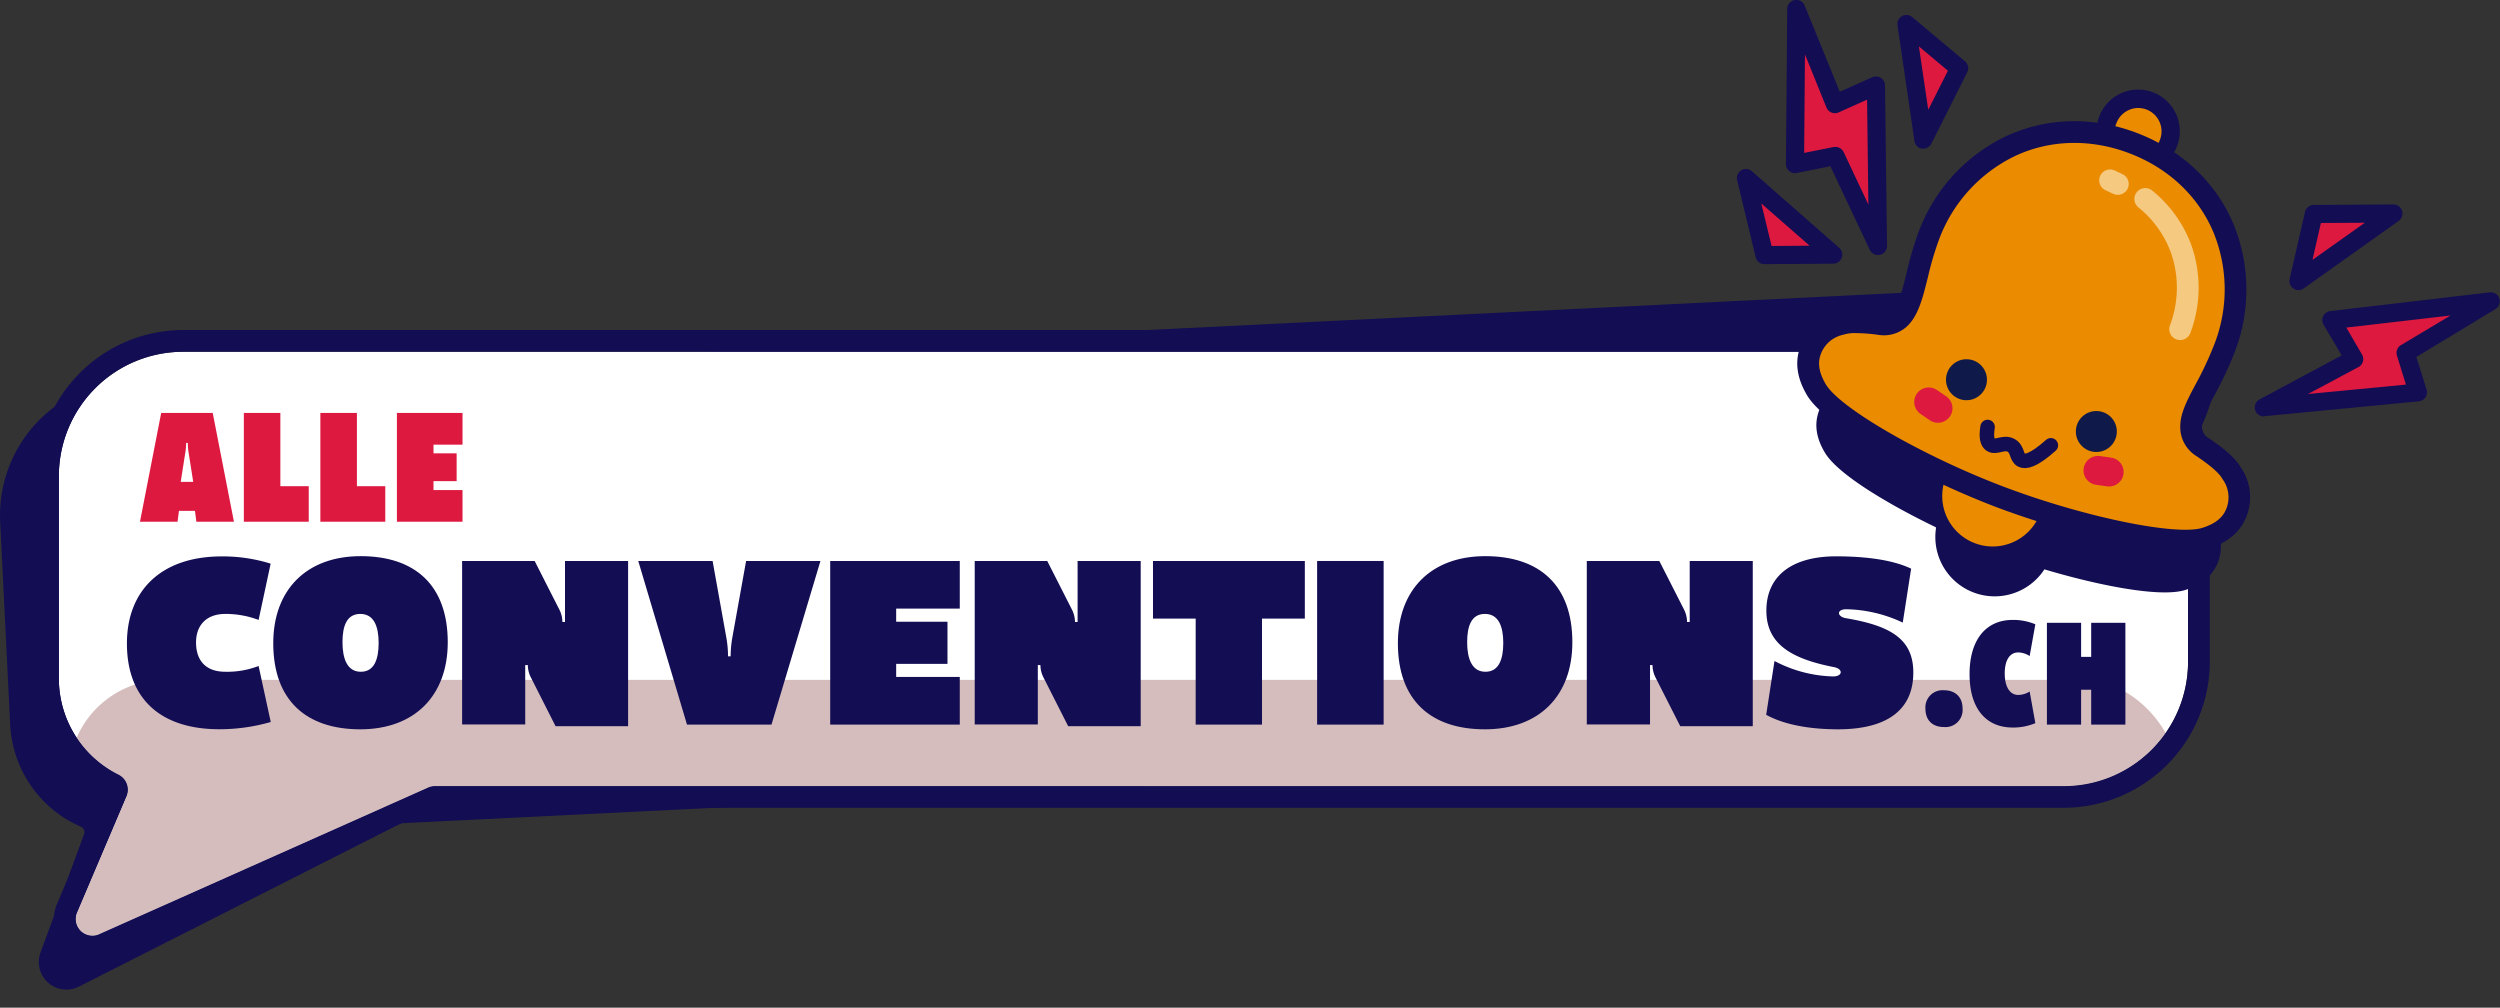<svg xmlns="http://www.w3.org/2000/svg" xmlns:xlink="http://www.w3.org/1999/xlink" viewBox="0 0 689.38 277.86"><rect x="0" y="0" width="689.38" height="277.86" fill="#333333" stroke="none"/><defs><clipPath id="a"><path d="M569.07,97H50.52a34.29,34.29,0,0,0-34.29,34.29v55.83a29.64,29.64,0,0,0,16.48,26.57,4.61,4.61,0,0,1,2.16,5.93l-13.61,32a4.63,4.63,0,0,0,6.38,5.93l90.18-40.23a4.63,4.63,0,0,1,2.12-.51H569.07a34.29,34.29,0,0,0,34.29-34.29v-51.2A34.29,34.29,0,0,0,569.07,97Z" style="fill:#fff"></path></clipPath></defs><path d="M595,165.87l-2.52-51.14a37.34,37.34,0,0,0-39.08-35.41L35.45,104.86A37.28,37.28,0,0,0,.05,143.94L2.8,199.71A32.46,32.46,0,0,0,22.36,228a1.61,1.61,0,0,1,.83,2l-12,32.59a7.62,7.62,0,0,0,10.9,9.3l88-44.6.15-.08a1.58,1.58,0,0,1,.74-.21l448.58-22.13A37.28,37.28,0,0,0,595,165.87Z" style="fill:#130d53"></path><path d="M569.07,97H50.52a34.29,34.29,0,0,0-34.29,34.29v55.83a29.64,29.64,0,0,0,16.48,26.57,4.61,4.61,0,0,1,2.16,5.93l-13.61,32a4.63,4.63,0,0,0,6.38,5.93l90.18-40.23a4.63,4.63,0,0,1,2.12-.51H569.07a34.29,34.29,0,0,0,34.29-34.29v-51.2A34.29,34.29,0,0,0,569.07,97Z" style="fill:#fff"></path><g style="clip-path:url(#a)"><rect x="19" y="187.48" width="581.58" height="90.38" rx="26.37" style="fill:#d5bdbd"></rect></g><path d="M569.07,97a34.29,34.29,0,0,1,34.29,34.29v51.2a34.29,34.29,0,0,1-34.29,34.29H119.94a4.63,4.63,0,0,0-2.12.51L27.64,257.49a4.61,4.61,0,0,1-6.38-5.93l13.61-32a4.61,4.61,0,0,0-2.16-5.93,29.64,29.64,0,0,1-16.48-26.57V131.26A34.29,34.29,0,0,1,50.52,97H569.07m0-6H50.52a40.34,40.34,0,0,0-40.29,40.29v55.83a35.43,35.43,0,0,0,18.62,31.32l-13.12,30.8A10.61,10.61,0,0,0,30.2,262.92l90.05-40.17H569.07a40.34,40.34,0,0,0,40.29-40.29v-51.2A40.34,40.34,0,0,0,569.07,91Z" style="fill:#130d53"></path><path d="M54.15,143.87l-.39-3H49.35l-.39,3H38.6l5.85-30H58.66l5.85,30Zm-2.07-18.62a17.23,17.23,0,0,1-.29-3.11h-.47a16.9,16.9,0,0,1-.29,3.11l-1.2,7.63h3.45Z" style="fill:#de1940"></path><path d="M67.24,143.87v-30H77.31v20.2h7.83v9.79Z" style="fill:#de1940"></path><path d="M88.34,143.87v-30H98.42v20.2h7.82v9.79Z" style="fill:#de1940"></path><path d="M109.45,143.87v-30h18.09v8.74h-8V125h6.38v7.68h-6.38v2.45h8v8.73Z" style="fill:#de1940"></path><path d="M74.66,199.09a51,51,0,0,1-14.15,2C44.63,201.11,35,193,35,177.43c0-14.65,9.53-24,26.13-24a44.18,44.18,0,0,1,13.5,2l-3.32,15.52a25.67,25.67,0,0,0-9.17-1.66c-5.19,0-8.08,3.1-8.08,7.86,0,4.91,2.6,8.09,8.08,8.09a24.21,24.21,0,0,0,9.17-1.59Z" style="fill:#130d53"></path><path d="M99.35,201.11c-14.94,0-24-8-24-23.75,0-14.73,9.17-24,24.12-24s24,8,24,23.75C123.46,191.87,114.29,201.11,99.35,201.11Zm5.06-23.82c0-4.55-1.3-8-5.06-8s-4.91,3.39-4.91,7.79c0,4.55,1.3,8.16,5.06,8.16S104.41,181.69,104.41,177.29Z" style="fill:#130d53"></path><path d="M153.2,200.25,146.49,187a7.63,7.63,0,0,1-.94-3.6h-.72v16.38h-17.4V154.69h20l6.71,13.21a7.67,7.67,0,0,1,.94,3.61h.72V154.69h17.4v45.56Z" style="fill:#130d53"></path><path d="M189.44,199.81,176,154.69h20.5l3.82,21.3a30.92,30.92,0,0,1,.44,5h.72a30.86,30.86,0,0,1,.43-5l3.83-21.3h20.5l-13.5,45.12Z" style="fill:#130d53"></path><path d="M228.93,199.81V154.69h35.73v13.14H247.12v3.61h14.15v11.62H247.12v3.61h17.54v13.14Z" style="fill:#130d53"></path><path d="M294.55,200.25,287.84,187a7.63,7.63,0,0,1-.94-3.6h-.72v16.38h-17.4V154.69h20l6.71,13.21a7.67,7.67,0,0,1,.94,3.61h.72V154.69h17.4v45.56Z" style="fill:#130d53"></path><path d="M329.71,199.81V170.58H317.94V154.69h41.87v15.89H348v29.23Z" style="fill:#130d53"></path><path d="M363.2,199.81V154.69h18.34v45.12Z" style="fill:#130d53"></path><path d="M409.47,201.11c-14.94,0-24-8-24-23.75,0-14.73,9.17-24,24.11-24s24,8,24,23.75C433.59,191.87,424.42,201.11,409.47,201.11Zm5.06-23.82c0-4.55-1.3-8-5.06-8s-4.9,3.39-4.9,7.79c0,4.55,1.3,8.16,5.05,8.16S414.53,181.69,414.53,177.29Z" style="fill:#130d53"></path><path d="M463.33,200.25,456.61,187a7.74,7.74,0,0,1-.93-3.6H455v16.38H437.56V154.69h20l6.72,13.21a7.78,7.78,0,0,1,.93,3.61h.73V154.69h17.39v45.56Z" style="fill:#130d53"></path><path d="M489.32,182.27a36.47,36.47,0,0,0,16.17,4.26c1.29,0,2.09-.51,2.09-1.16s-.72-1.15-1.66-1.37c-11.12-2.16-18.84-5.92-18.84-15.59,0-9.89,7.43-15,19.2-15,8.37,0,15.67,1,20.72,3.4l-2.31,14.87A38,38,0,0,0,509.1,168c-1.3,0-2,.5-2,1.08s.72,1.15,1.8,1.37c12.49,2.09,18.7,5.78,18.7,15,0,10.68-7.73,15.66-20.79,15.66-6.64,0-14.22-.94-19.78-4Z" style="fill:#130d53"></path><path d="M536.06,200.48c-3.23,0-5.12-1.93-5.12-5.07a4.73,4.73,0,0,1,5.12-5.07c3.23,0,5.12,2,5.12,5A4.72,4.72,0,0,1,536.06,200.48Z" style="fill:#130d53"></path><path d="M561.25,199.41a15.75,15.75,0,0,1-6.2,1.21c-7.72,0-11.94-5.61-11.94-14.73s4.22-14.95,11.94-14.95a15.75,15.75,0,0,1,6.2,1.21l-1.57,8.76a5.9,5.9,0,0,0-3.14-1c-2.38,0-3.73,2.2-3.73,5.79s1.35,5.93,3.73,5.93a5.88,5.88,0,0,0,3.14-.95Z" style="fill:#130d53"></path><path d="M576.65,199.81V190.2h-2.78v9.61h-9.43V171.74h9.43v9.39h2.78v-9.39h9.43v28.07Z" style="fill:#130d53"></path><polygon points="624.25 112.34 649.18 99.02 642.93 88.29 686.88 83.14 663.41 97.35 666.8 108.24 624.25 112.34" style="fill:#de1940"></polygon><path d="M624.24,114.84a2.5,2.5,0,0,1-1.17-4.7L645.72,98l-5-8.48a2.49,2.49,0,0,1,1.87-3.74l43.94-5.16a2.5,2.5,0,0,1,1.59,4.62l-21.8,13.2,2.82,9a2.51,2.51,0,0,1-2.15,3.23l-42.55,4.1ZM647,90.33l4.33,7.43a2.49,2.49,0,0,1,.25,1.94,2.52,2.52,0,0,1-1.23,1.52l-13.91,7.43,27-2.6-2.48-8a2.5,2.5,0,0,1,1.09-2.88L675.74,87Z" style="fill:#130d53"></path><polygon points="659.99 58.88 633.8 77.5 638.05 59 659.99 58.88" style="fill:#de1940"></polygon><path d="M633.8,80a2.5,2.5,0,0,1-2.43-3.06l4.24-18.5A2.5,2.5,0,0,1,638,56.5L660,56.38h0a2.5,2.5,0,0,1,1.45,4.53L635.25,79.54A2.47,2.47,0,0,1,633.8,80ZM640,61.49l-2.33,10.17L652.1,61.42Z" style="fill:#130d53"></path><polygon points="495.33 2.5 505.98 28.69 517.3 23.59 517.85 67.83 506.16 43.01 494.97 45.25 495.33 2.5" style="fill:#de1940"></polygon><path d="M517.85,70.33a2.5,2.5,0,0,1-2.26-1.43L504.73,45.85l-9.27,1.85a2.48,2.48,0,0,1-2.08-.52,2.53,2.53,0,0,1-.91-2l.36-42.75a2.5,2.5,0,0,1,4.81-.92l9.68,23.79,8.95-4a2.5,2.5,0,0,1,3.53,2.24l.55,44.25a2.49,2.49,0,0,1-1.94,2.47A2.67,2.67,0,0,1,517.85,70.33ZM506.16,40.51A2.51,2.51,0,0,1,508.42,42l6.79,14.41-.36-28.93L507,31a2.51,2.51,0,0,1-3.35-1.34L497.72,15l-.22,27.16,8.17-1.63A2.72,2.72,0,0,1,506.16,40.51Z" style="fill:#130d53"></path><polygon points="530.39 38.45 525.71 6.67 540.26 18.85 530.39 38.45" style="fill:#de1940"></polygon><path d="M530.4,41a2.6,2.6,0,0,1-.4,0,2.49,2.49,0,0,1-2.08-2.1L523.24,7a2.49,2.49,0,0,1,4.07-2.28l14.55,12.19a2.5,2.5,0,0,1,.63,3l-9.86,19.6A2.5,2.5,0,0,1,530.4,41ZM529.14,12.8l2.58,17.47,5.42-10.77Z" style="fill:#130d53"></path><polygon points="481.38 49.02 505.54 70.21 486.56 70.34 481.38 49.02" style="fill:#de1940"></polygon><path d="M486.56,72.84a2.49,2.49,0,0,1-2.43-1.91L479,49.61A2.5,2.5,0,0,1,483,47.14l24.16,21.19a2.5,2.5,0,0,1-1.63,4.38l-19,.13Zm-.88-16.73,2.84,11.72L499,67.75Z" style="fill:#130d53"></path><path d="M610.11,143.49c-1.15-2-3.76-4.34-8-7.13a3.82,3.82,0,0,1-1.77-2.73c-.25-2.35,1.19-5.08,3.19-8.85a88.46,88.46,0,0,0,4.89-10.4c7.19-18.89.95-38.85-15.16-49.46a10.15,10.15,0,0,0,1.42-2.53,10.08,10.08,0,1,0-19.46-4.34c-19.1-2.8-37,8-44.22,26.84a85.46,85.46,0,0,0-2.87,9.77c-1.1,4.47-2.06,8.32-3.92,10a3.83,3.83,0,0,1-3.11.84c-5-.71-8.49-.7-10.68,0a12.32,12.32,0,0,0-8.78,7.64c-1.41,3.7-.9,7.52,1.58,11.68,3.62,6.09,18,14.51,30.67,20.61A16.36,16.36,0,0,0,563.75,157c13.81,4.13,31.72,7.95,38.88,5.68,4.61-1.46,7.54-4,9-7.67A12.35,12.35,0,0,0,610.11,143.49Z" style="fill:#130d53"></path><circle cx="549.49" cy="136.75" r="15.89" style="fill:#ea8b00"></circle><path d="M549.47,154.65a17.9,17.9,0,1,1,16.75-11.53h0A17.94,17.94,0,0,1,549.47,154.65Zm0-31.8a13.92,13.92,0,1,0,5,.92A13.73,13.73,0,0,0,549.49,122.85Z" style="fill:#130d53"></path><circle cx="589.61" cy="36.22" r="8.93" style="fill:#ea8b00"></circle><path d="M589.62,47.66a11.48,11.48,0,1,1,4.67-1A11.34,11.34,0,0,1,589.62,47.66Zm0-17.88a6.46,6.46,0,0,0-6,4.15,6.43,6.43,0,1,0,12,4.58,6.34,6.34,0,0,0-.14-4.93,6.42,6.42,0,0,0-3.58-3.38A6.49,6.49,0,0,0,589.61,29.78Z" style="fill:#130d53"></path><path d="M615.33,130.43c-1.06-1.92-3.9-4.41-8.15-7.23a6.45,6.45,0,0,1-2.93-4.59v0c-.59-5.53,4.82-11.16,9.07-22.33,8.61-22.61-.9-47.54-25.07-56.74s-47.83,3.09-56.44,25.7c-3.57,9.37-4,19-8.08,22.71l0,0a6.44,6.44,0,0,1-5.24,1.48c-5.05-.72-8.83-.75-10.9,0a11.46,11.46,0,0,0-8.25,7.11c-.95,2.51-1.36,6.06,1.59,11,4.65,7.84,29.45,21.47,50.27,29.39s48.4,14.25,57.09,11.5c5.49-1.74,7.55-4.66,8.5-7.17A11.46,11.46,0,0,0,615.33,130.43Z" style="fill:#ea8b00"></path><path d="M602.72,152c-12.72,0-35.3-5.72-52.62-12.31-20.86-8-46.59-21.93-51.78-30.66-2.87-4.83-3.46-9.28-1.81-13.62a14.42,14.42,0,0,1,10.23-8.93c2.55-.84,6.53-.86,12.15-.06a3.46,3.46,0,0,0,2.8-.74c1.88-1.7,3-6.06,4.11-10.67a94.58,94.58,0,0,1,3.2-10.9,47.56,47.56,0,0,1,23.91-26.42c11.22-5.32,24.15-5.69,36.41-1s21.68,13.54,26.52,25a47.57,47.57,0,0,1,.29,35.64,99.3,99.3,0,0,1-5.45,11.6c-2.15,4-3.7,7-3.45,9.34v0a3.53,3.53,0,0,0,1.6,2.4c4.73,3.14,7.68,5.8,9,8.12a14.48,14.48,0,0,1,1.7,13.48c-1.65,4.33-5.06,7.26-10.41,9A22.17,22.17,0,0,1,602.72,152ZM511.79,91.86a10.24,10.24,0,0,0-3.22.36l-.36.1a8.45,8.45,0,0,0-6.09,5.25c-.61,1.6-1.14,4.22,1.36,8.41,3.9,6.58,26.69,19.72,48.76,28.12s47.82,13.75,55.11,11.44c4.65-1.47,6-3.78,6.61-5.38a8.46,8.46,0,0,0-1.06-8l-.2-.31c-.37-.67-1.8-2.61-7.18-6.18a9.43,9.43,0,0,1-4.25-6.76v-.1c-.44-4.14,1.57-7.93,4.12-12.74a92.86,92.86,0,0,0,5.14-10.93,41.59,41.59,0,0,0-.2-31.16c-4.2-9.92-12.42-17.63-23.13-21.71s-22-3.79-31.71.83a41.64,41.64,0,0,0-20.87,23.14,86.72,86.72,0,0,0-3,10.21c-1.43,5.76-2.66,10.74-5.88,13.65a9.41,9.41,0,0,1-7.7,2.25A45.91,45.91,0,0,0,511.79,91.86Z" style="fill:#130d53"></path><path d="M548.08,117.74c-.52,3.21.09,4.44.87,4.92,1.47.92,3.52-.92,5.52.1s1.45,3.36,2.92,4.12c1.08.56,3.26.26,8.14-4.09" style="fill:none;stroke:#130d53;stroke-linecap:round;stroke-miterlimit:10;stroke-width:4px"></path><path d="M591.56,54.86a31.79,31.79,0,0,1,9.9,13.79,32.35,32.35,0,0,1-.28,22.12" style="fill:none;stroke:#f5c980;stroke-linecap:round;stroke-miterlimit:10;stroke-width:6px"></path><path d="M584,50.73l-2.15-1" style="fill:none;stroke:#f5c980;stroke-linecap:round;stroke-miterlimit:10;stroke-width:6px"></path><path d="M534.4,112.58l-2.55-1.74" style="fill:#de1940;stroke:#de1940;stroke-linecap:round;stroke-miterlimit:10;stroke-width:8px"></path><path d="M578.53,129.72l3.06.43" style="fill:#de1940;stroke:#de1940;stroke-linecap:round;stroke-miterlimit:10;stroke-width:8px"></path><circle cx="542.26" cy="104.71" r="5.65" style="fill:#0f1a4a"></circle><circle cx="578.07" cy="118.99" r="5.65" style="fill:#0f1a4a"></circle></svg>